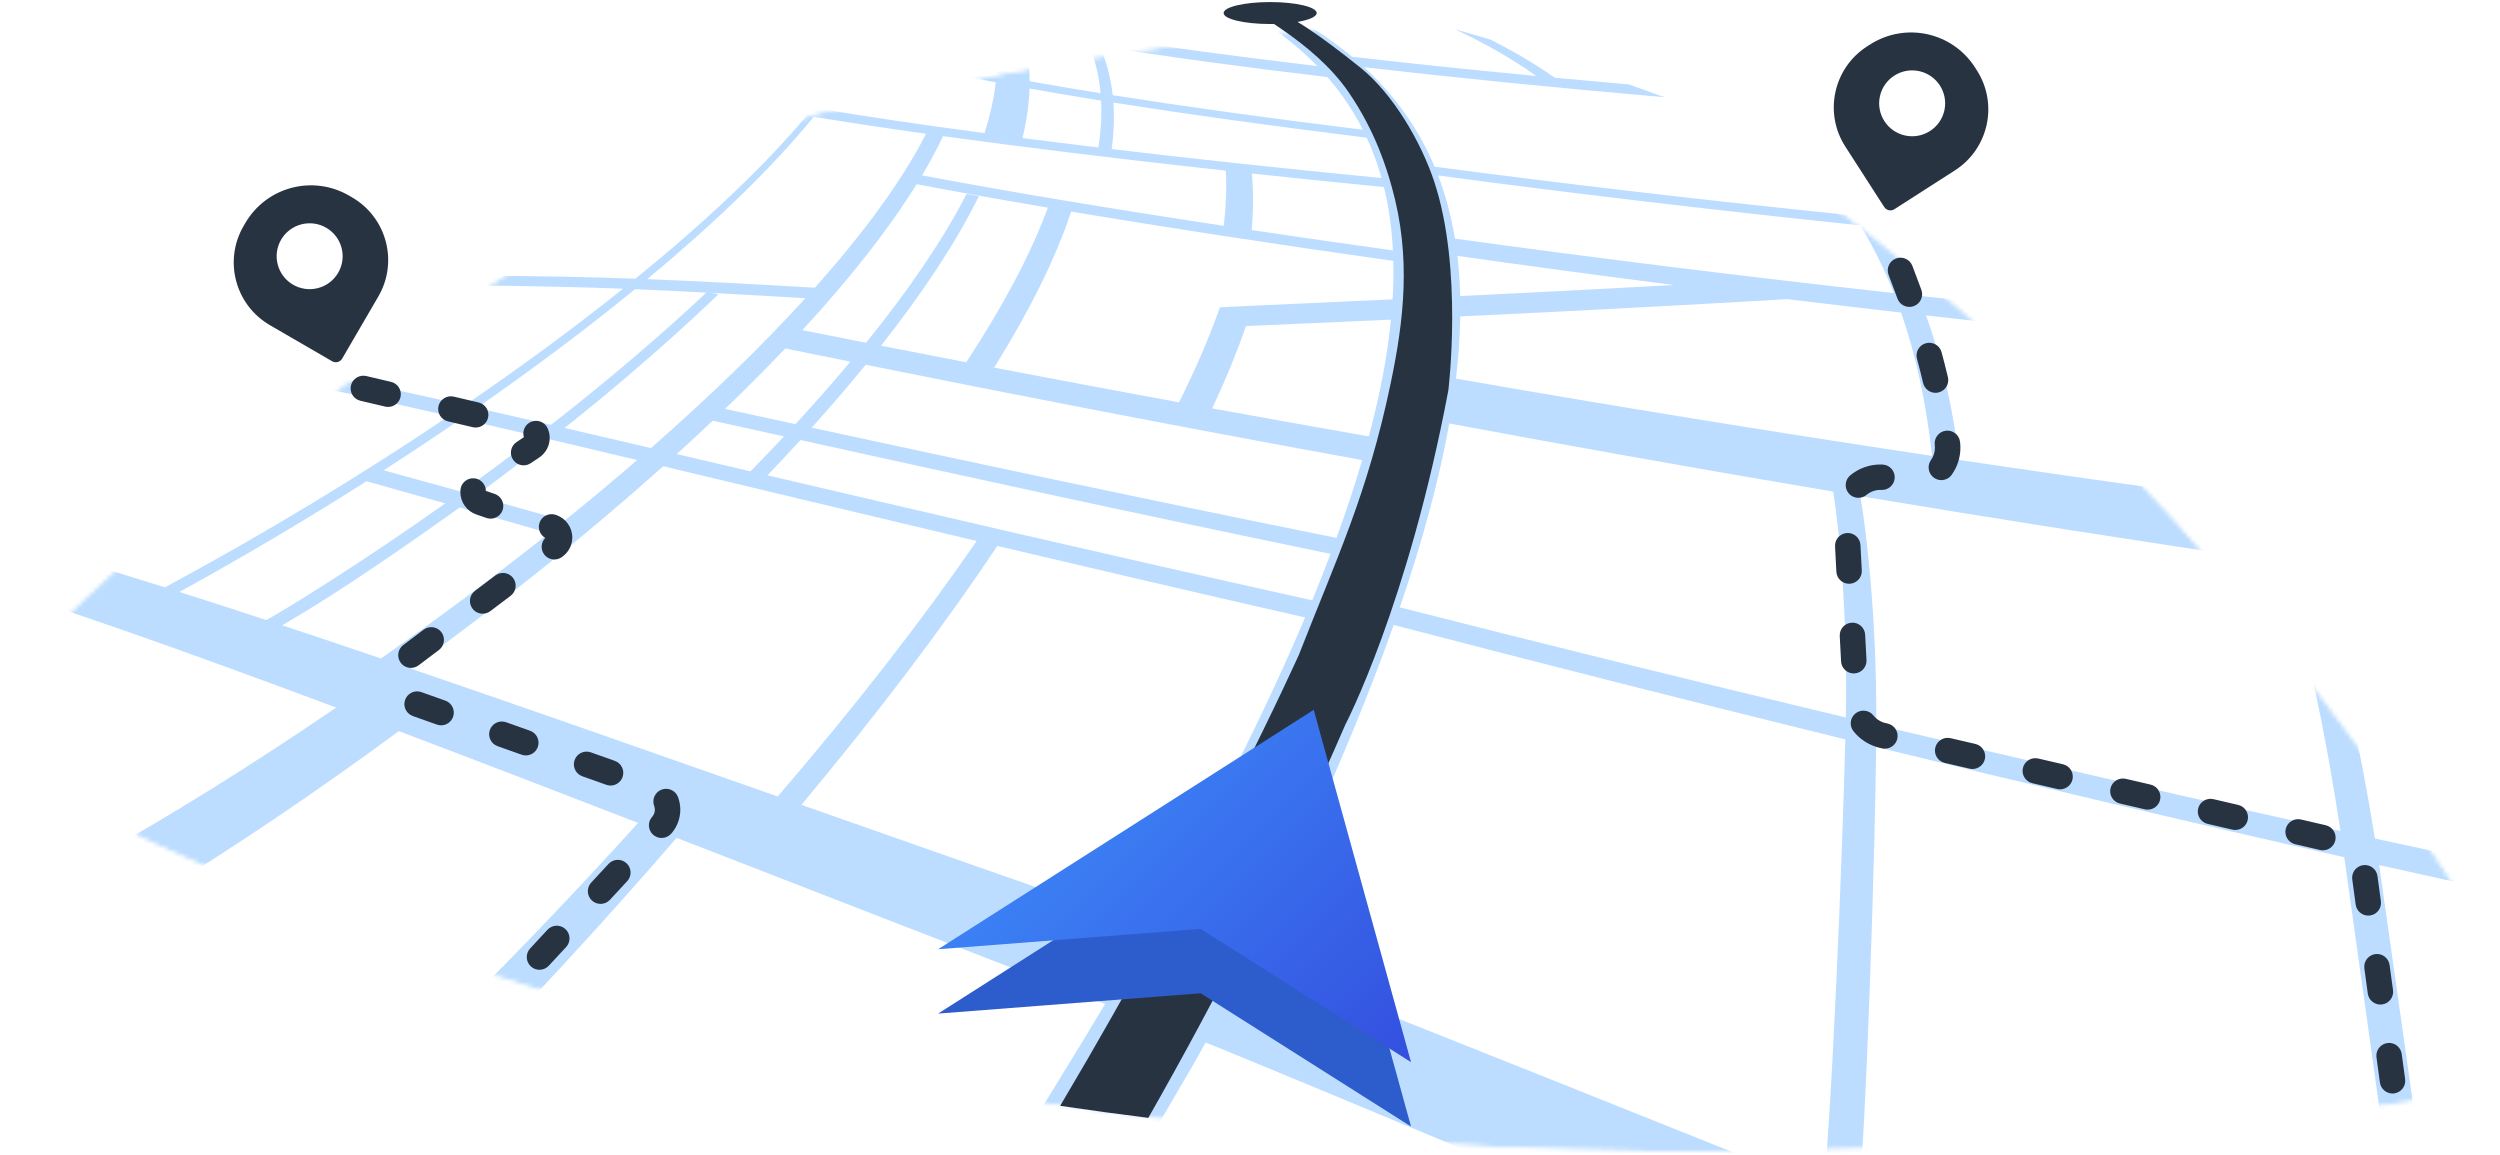 <?xml version="1.0" encoding="UTF-8"?> <svg xmlns="http://www.w3.org/2000/svg" width="582" height="269" viewBox="0 0 582 269" fill="none"><mask id="mask0_102_2942" style="mask-type:luminance" maskUnits="userSpaceOnUse" x="0" y="4" width="582" height="265"><mask id="mask1_102_2942" style="mask-type:luminance" maskUnits="userSpaceOnUse" x="0" y="4" width="582" height="265"><path d="M559.84 256.663C371.727 282.465 176.459 266.273 21.257 189.432C2.802 179.861 -4.93 163.981 3.723 155.196C43.164 114.129 94.782 76.198 154.863 41.369C165.855 35.214 182.271 28.376 190.662 26.282C249.463 12.563 301.923 4.948 349.649 4.294C355.165 4.223 370.123 9.996 382.446 17.476C451.946 60.55 515.977 120.505 573.305 208.968C587.65 230.968 581.59 253.631 559.84 256.667V256.663Z" fill="white"></path></mask><g mask="url(#mask1_102_2942)"><path d="M559.84 256.663C371.727 282.465 176.459 266.273 21.257 189.432C2.802 179.861 -4.93 163.981 3.723 155.196C43.164 114.129 94.782 76.198 154.863 41.369C165.855 35.214 182.271 28.376 190.662 26.282C249.463 12.563 301.923 4.948 349.649 4.294C355.165 4.223 370.123 9.996 382.446 17.476C451.946 60.55 515.977 120.505 573.305 208.968C587.65 230.968 581.59 253.631 559.84 256.667V256.663Z" fill="white"></path></g></mask><g mask="url(#mask0_102_2942)"><path d="M-30.639 225.961C-22.923 228.324 -15.033 230.571 -6.973 232.697C5.16 226.549 17.53 219.676 29.94 212.246C49.07 223.513 69.812 236.037 92.158 249.744C91.59 250.292 91.021 250.84 90.452 251.388C97.141 252.248 103.889 253.041 110.692 253.758C109.139 252.832 107.598 251.913 106.062 250.998C124.192 232.436 141.525 213.591 157.514 195.049C187.718 206.757 221.06 219.755 257.277 233.718C252.359 242.043 237.922 265.419 232.573 274.016C242.742 273.822 252.943 273.495 263.168 273.038C265.973 267.836 277.996 247.788 280.651 242.705C291.614 246.909 438.721 308.643 450.175 312.996C468.195 311.58 486.183 309.774 504.112 307.605C476.982 298.504 315.091 232.172 290.394 223.643C304.514 195.357 316.059 169.157 324.446 145.489C356.812 153.927 392.077 162.914 429.591 172.134C429.026 195.396 426.442 263.278 423.835 284.079C426.699 283.61 429.555 283.129 432.408 282.64C434.612 261.937 436.556 195.408 436.762 173.893C471.478 182.383 508.067 191.055 545.751 199.564C546.497 204.829 556.975 279.603 557.635 285.132C560.238 284.446 562.838 283.752 565.426 283.05C564.853 278.882 554.486 205.408 553.87 201.39C562.305 203.283 570.787 205.164 579.305 207.029C583.375 205.846 587.421 204.651 591.443 203.437C578.511 200.728 565.647 197.979 552.89 195.207C549.054 171.641 544.34 150.603 538.453 131.911C553.131 134.025 567.998 136.088 582.992 138.083C576.457 132.424 569.926 126.982 563.395 121.745C526.237 117.14 490.182 112.151 456.113 107.076C454.596 94.859 452.075 83.64 448.377 73.423C466.251 75.446 484.773 77.426 503.828 79.322C500.861 77.461 497.886 75.635 494.907 73.837C478.353 72.228 462.229 70.556 446.619 68.849C444.34 63.277 441.673 58.004 438.587 53.028C446.24 53.813 454.031 54.589 461.953 55.354C460.21 54.447 458.468 53.552 456.722 52.665C450.092 52.03 443.557 51.391 437.121 50.741C434.407 46.628 431.389 42.716 428.034 39.017C425.344 37.822 422.649 36.643 419.943 35.488C424.392 40.054 428.279 44.956 431.661 50.189C395.574 46.498 362.75 42.617 333.964 38.8C330.341 30.18 324.976 22.451 317.556 15.644C338.278 18.038 361.695 20.4 387.494 22.632C384.729 21.619 381.951 20.625 379.17 19.647C373.303 19.138 367.566 18.618 361.964 18.097C357.436 14.923 352.45 11.961 346.97 9.213C344.209 8.389 341.439 7.58 338.661 6.788C345.761 10.088 352.063 13.724 357.645 17.691C342.277 16.232 327.959 14.726 314.763 13.207C307.789 7.419 299.169 2.32 288.635 -2.069C297.458 -1.04 306.944 -0.031 317.062 0.955C315.426 0.537 313.787 0.127 312.143 -0.283C303.147 -1.17 294.68 -2.081 286.751 -3.008C284.799 -2.744 282.844 -2.464 280.884 -2.172C284.084 -0.693 287.075 0.857 289.872 2.485C282.326 1.606 275.266 0.715 268.699 -0.184C267.712 -0.011 266.724 0.167 265.736 0.348C273.689 1.468 282.409 2.584 291.871 3.68C297.655 7.241 302.558 11.141 306.671 15.384C286.613 13.018 269.256 10.624 254.804 8.278C253.868 6.523 252.781 4.824 251.533 3.179C250.936 3.306 250.34 3.436 249.743 3.566C250.711 4.962 251.568 6.397 252.319 7.872C248.017 7.158 243.983 6.448 240.21 5.743C237.345 6.425 234.465 7.135 231.573 7.872C232.095 10.936 232.217 14.142 231.964 17.482C224.288 16.015 217.642 14.588 212.052 13.211C210.949 13.531 209.843 13.858 208.737 14.185C215.003 15.778 222.707 17.443 231.806 19.17C231.383 22.944 230.498 26.887 229.187 30.988C213.454 28.894 200.669 26.978 190.934 25.318C190.946 25.302 190.958 25.286 190.97 25.27C190.464 25.148 189.97 25.026 189.484 24.907C189.445 24.955 189.409 25.002 189.37 25.049C185.913 24.45 182.855 23.882 180.2 23.354C178.841 23.823 177.478 24.296 176.111 24.773C179.354 25.424 183.262 26.142 187.829 26.915C177.908 38.725 164.337 51.549 147.941 64.878C137.534 64.479 123.185 64.243 114.607 64.211C134.413 51.391 156.455 38.753 170.129 26.895C167.664 27.778 165.179 28.685 162.678 29.608C151.817 38.153 139.229 47.034 125.243 56.041C120.455 55.224 116.492 54.562 113.371 54.065C122.746 48.793 131.644 43.532 140 38.327C139.186 38.65 138.372 38.977 137.554 39.305C129.621 44.143 121.229 49.025 112.426 53.911C111.075 53.698 109.902 53.517 108.898 53.375C106.836 54.609 104.785 55.843 102.739 57.082C106.567 57.582 112.174 58.454 119.526 59.676C102.051 70.667 82.653 81.732 61.986 92.383C57.853 91.575 54.001 90.865 50.429 90.249C48.446 91.571 46.478 92.895 44.519 94.217C47.691 94.788 51.054 95.427 54.609 96.137C41.848 102.553 28.715 108.752 15.385 114.604C6.511 121.047 -2.015 127.471 -10.173 133.871C14.239 141.356 43.709 151.782 78.259 164.724C59.335 177.663 39.679 189.946 19.984 200.929C-4.926 186.926 -27.296 174.942 -47.189 165.095C-48.133 165.959 -49.074 166.826 -50.002 167.69C-30.615 177.639 -8.921 189.643 15.14 203.602C-0.434 212.112 -15.827 219.68 -30.647 225.969L-30.639 225.961ZM95.643 155.663C117.061 140.145 136.942 124.171 154.401 108.539C175.822 113.65 200.203 119.513 227.357 125.945C214.426 144.763 198.769 164.799 181.053 185.423C149.49 174.327 120.972 164.314 95.643 155.659V155.663ZM123.513 105.83C125.046 104.647 126.567 103.468 128.064 102.293C134.5 103.807 141.26 105.412 148.34 107.096C142.915 111.784 137.266 116.497 131.418 121.221C124.22 119.182 117.333 117.242 110.767 115.404C114.746 112.486 118.981 109.316 123.513 105.826V105.83ZM107.444 114.482C101.099 112.715 95.054 111.047 89.314 109.485C95.493 105.503 101.526 101.496 107.381 97.478C112.908 98.748 118.736 100.104 124.856 101.539C119.072 105.988 113.193 110.349 107.444 114.482ZM165.637 68.182C172.586 68.549 179.876 68.967 187.501 69.424C177.304 80.62 165.19 92.344 151.544 104.308C144.515 102.667 137.811 101.106 131.43 99.631C152.121 83.285 167.138 68.616 167.253 68.494C166.711 68.387 166.17 68.285 165.633 68.182H165.637ZM322.174 43.548C323.324 48.221 324.012 53.138 324.272 58.292C312.744 56.691 301.776 55.11 291.401 53.56C291.792 48.99 291.812 44.597 291.437 40.393C301.14 41.434 311.393 42.491 322.174 43.548ZM258.806 34.703C259.308 30.949 259.446 27.337 259.194 23.878C275.957 26.524 295.696 29.281 318.176 32.061C319.567 35.07 320.713 38.201 321.621 41.45C298.043 39.159 277.036 36.872 258.802 34.707L258.806 34.703ZM389.703 66.356C372.686 67.291 356.089 68.139 339.934 68.928C339.855 65.722 339.637 62.602 339.278 59.566C355.117 61.81 371.96 64.085 389.703 66.356ZM324.367 60.733C324.438 63.643 324.379 66.625 324.197 69.681C310.456 70.331 297.051 70.939 283.993 71.53C281.52 78.577 278.328 85.963 274.48 93.661C259.166 90.849 244.801 88.144 231.435 85.585C239.538 72.591 245.65 60.414 249.372 49.258C270.781 52.839 295.905 56.723 324.363 60.733H324.367ZM323.818 74.417C322.977 82.934 321.226 92.004 318.662 101.595C305.996 99.374 293.835 97.194 282.207 95.076C285.309 88.451 287.936 82.055 290.058 75.915C301.085 75.438 312.341 74.945 323.818 74.417ZM224.932 84.338C218.049 83.013 211.435 81.724 205.102 80.482C214.833 68.131 222.573 56.443 227.907 45.65C226.939 45.48 225.983 45.311 225.034 45.141C219.491 55.891 211.546 67.52 201.61 79.792C196.485 78.782 191.547 77.804 186.794 76.858C197.817 64.89 206.829 53.477 213.395 42.885C222.51 44.605 232.707 46.431 243.943 48.339C239.866 59.416 233.394 71.483 224.936 84.334L224.932 84.338ZM197.979 84.2C193.988 88.964 189.71 93.814 185.17 98.74C179.524 97.517 174.068 96.33 168.801 95.187C173.74 90.435 178.418 85.742 182.807 81.121C187.679 82.114 192.736 83.14 197.979 84.196V84.2ZM182.515 101.595C179.99 104.288 177.391 107.001 174.72 109.73C168.802 108.346 163.073 107.001 157.542 105.708C160.41 103.101 163.207 100.506 165.933 97.927C171.271 99.106 176.798 100.329 182.519 101.595H182.515ZM267.664 215.772C238.708 205.708 211.625 196.181 186.573 187.371C204.075 166.412 219.495 146.116 232.17 127.089C254.215 132.302 278.158 137.898 303.819 143.746C294.491 165.821 282.259 189.982 267.664 215.768V215.772ZM305.482 139.755C256.641 128.907 214.043 118.934 178.667 110.653C181.302 107.896 183.866 105.156 186.351 102.439C220.661 110.01 262.117 119.099 309.749 128.942C308.41 132.487 306.987 136.091 305.482 139.751V139.755ZM311.132 125.22C263.935 115.7 222.889 106.899 188.967 99.56C193.431 94.595 197.631 89.709 201.542 84.918C233.327 91.314 272.172 98.925 317.117 107.108C315.403 112.956 313.404 118.997 311.132 125.22ZM429.698 167.031C392.658 158.174 357.835 149.523 325.876 141.391C331.131 126.071 335.035 111.773 337.385 98.582C364.911 103.716 394.867 109.071 426.782 114.442C428.556 126.075 430.108 145.146 429.698 167.031ZM531.322 130.882C536.936 149.385 541.349 170.186 544.862 193.456C507.49 185.27 471.209 176.917 436.797 168.727C436.951 143.509 434.391 123.066 433.087 115.503C464.228 120.704 497.19 125.91 531.322 130.882ZM449.788 106.134C409.651 100.1 372.39 93.976 338.946 88.144C339.539 83.147 339.882 78.321 339.953 73.664C364.405 72.5 389.817 71.191 416.079 69.641C424.727 70.69 433.562 71.731 442.57 72.764C446.102 82.903 448.452 94.027 449.788 106.134ZM433.091 52.468C436.102 57.425 438.686 62.677 440.882 68.226C403.495 64.085 369.166 59.759 338.709 55.552C337.859 50.394 336.564 45.492 334.786 40.847C363.793 44.735 396.822 48.694 433.091 52.468ZM309.026 17.943C312.353 21.768 315.087 25.858 317.279 30.203C295.052 27.475 275.558 24.762 259.036 22.155C258.585 18.125 257.586 14.304 255.993 10.699C270.829 13.085 288.572 15.522 309.026 17.939V17.943ZM238.048 7.576C242.758 8.471 247.894 9.374 253.445 10.285C254.95 13.878 255.859 17.687 256.219 21.705C250.328 20.759 244.82 19.828 239.7 18.91C239.688 14.935 239.151 11.153 238.048 7.576ZM239.676 20.613C244.848 21.536 250.403 22.474 256.341 23.425C256.519 26.911 256.298 30.55 255.709 34.332C249.494 33.587 243.599 32.853 238.037 32.14C238.997 28.141 239.554 24.292 239.676 20.613ZM285.368 39.735C285.585 43.84 285.419 48.126 284.894 52.578C256.938 48.339 233.386 44.356 214.647 40.823C216.504 37.708 218.14 34.66 219.551 31.694C237.211 34.127 259.241 36.872 285.368 39.735ZM189.445 27.183C196.62 28.378 205.343 29.707 215.592 31.146C209.942 42.136 201.112 54.191 189.713 66.976C175.498 66.147 162.488 65.461 150.675 64.984C166.672 51.695 179.864 38.93 189.445 27.183ZM147.83 67.327C153.132 67.551 158.667 67.816 164.428 68.119C154.839 77.173 142.054 88.175 128.262 98.901C122.217 97.509 116.468 96.192 111.02 94.962C124.366 85.683 136.724 76.4 147.83 67.327ZM111.087 66.475C119.878 66.526 134.437 66.786 145.049 67.212C133.899 76.132 121.537 85.237 108.219 94.331C97.563 91.933 88.049 89.859 79.701 88.136C92.455 80.983 99.732 73.719 111.087 66.471V66.475ZM2.722 126.13C27.874 115.369 52.547 103.172 75.561 90.443C84.071 92.217 93.735 94.355 104.54 96.827C84.115 110.59 61.713 124.175 38.387 136.738C25.444 132.665 13.56 129.116 2.722 126.13ZM41.765 137.803C56.763 129.565 71.381 120.898 85.323 112.037C91.135 113.646 97.243 115.365 103.652 117.187C83.506 131.486 66.399 141.928 62.001 144.353C54.985 142.042 48.237 139.857 41.765 137.803ZM65.692 145.571C70.117 142.941 80.879 136.845 107.014 118.141C113.628 120.026 120.561 122.021 127.803 124.119C115.492 133.927 102.371 143.718 88.674 153.289C80.709 150.583 73.048 148.008 65.692 145.571ZM92.846 170.206C110.099 176.736 128.676 183.885 148.549 191.575C132.343 209.506 114.852 227.645 96.643 245.395C74.439 232.22 53.823 220.165 34.796 209.309C54.558 197.257 74.135 184.004 92.846 170.206Z" fill="#BCDDFF"></path></g><path d="M125.591 225.764C124.872 225.764 124.149 225.504 123.58 224.976C122.379 223.867 122.304 221.994 123.418 220.796L127.444 216.454C128.554 215.255 130.431 215.18 131.632 216.292C132.833 217.4 132.908 219.273 131.794 220.472L127.768 224.814C127.183 225.445 126.389 225.764 125.591 225.764ZM139.81 210.424C139.091 210.424 138.368 210.164 137.799 209.64C136.598 208.532 136.523 206.659 137.637 205.46L141.663 201.118C142.773 199.919 144.65 199.848 145.851 200.956C147.052 202.064 147.127 203.938 146.013 205.136L141.987 209.478C141.402 210.109 140.608 210.428 139.81 210.428V210.424ZM154.029 195.081C153.31 195.081 152.587 194.82 152.014 194.292C150.813 193.18 150.742 191.311 151.856 190.112L151.908 190.057C152.354 189.493 152.449 188.909 152.449 188.515C152.449 188.211 152.394 187.908 152.287 187.62C151.718 186.09 152.504 184.386 154.037 183.818C155.574 183.251 157.277 184.035 157.846 185.565C158.198 186.516 158.375 187.505 158.375 188.515C158.375 190.467 157.684 192.376 156.424 193.886L156.202 194.13C155.618 194.757 154.824 195.077 154.029 195.077V195.081ZM142.141 182.876C141.813 182.876 141.477 182.821 141.146 182.702L135.563 180.719C134.022 180.171 133.216 178.479 133.765 176.941C134.315 175.403 136.009 174.599 137.55 175.147L143.133 177.13C144.674 177.679 145.48 179.37 144.931 180.908C144.5 182.119 143.358 182.876 142.137 182.876H142.141ZM122.414 175.865C122.083 175.865 121.751 175.809 121.419 175.691L115.836 173.708C114.295 173.159 113.489 171.468 114.039 169.93C114.588 168.392 116.283 167.587 117.824 168.136L123.406 170.119C124.947 170.667 125.753 172.359 125.204 173.897C124.773 175.107 123.631 175.865 122.414 175.865ZM102.688 168.853C102.356 168.853 102.024 168.798 101.692 168.68L96.11 166.696C94.569 166.148 93.763 164.456 94.312 162.918C94.861 161.38 96.556 160.576 98.097 161.124L103.679 163.108C105.22 163.656 106.026 165.348 105.477 166.885C105.046 168.096 103.905 168.853 102.684 168.853H102.688ZM95.671 155.481C94.774 155.481 93.889 155.079 93.304 154.31C92.317 153.009 92.573 151.151 93.877 150.165L98.603 146.597C99.906 145.611 101.767 145.867 102.755 147.168C103.743 148.47 103.486 150.327 102.182 151.313L97.457 154.882C96.923 155.288 96.295 155.481 95.671 155.481ZM112.363 142.866C111.467 142.866 110.582 142.464 110.001 141.695C109.013 140.394 109.27 138.536 110.574 137.551L115.299 133.982C116.603 132.996 118.464 133.252 119.451 134.554C120.439 135.855 120.182 137.712 118.878 138.698L114.153 142.267C113.62 142.673 112.992 142.866 112.367 142.866H112.363ZM129.06 130.251C128.163 130.251 127.278 129.849 126.697 129.08C125.796 127.893 125.931 126.253 126.942 125.223C125.729 124.537 125.137 123.062 125.603 121.694C126.132 120.148 127.815 119.324 129.364 119.853L129.498 119.9C131.731 120.665 133.228 122.763 133.228 125.121C133.228 126.844 132.438 128.433 131.063 129.486L130.842 129.652C130.308 130.058 129.676 130.251 129.056 130.251H129.06ZM114.209 120.74C113.889 120.74 113.565 120.689 113.245 120.578L110.898 119.774C108.669 119.009 107.172 116.911 107.172 114.557C107.172 114.371 107.18 114.178 107.2 113.989C107.366 112.364 108.82 111.189 110.451 111.351C111.972 111.508 113.106 112.786 113.11 114.281L115.169 114.986C116.717 115.519 117.539 117.199 117.01 118.744C116.587 119.971 115.437 120.744 114.209 120.744V120.74ZM121.905 108.33C120.949 108.33 120.008 107.869 119.436 107.013C118.527 105.652 118.894 103.819 120.257 102.912L121.956 101.78C121.522 100.356 122.225 98.803 123.627 98.203C125.133 97.561 126.875 98.258 127.519 99.761C127.815 100.455 127.969 101.192 127.969 101.954C127.969 103.795 127.049 105.503 125.508 106.528L123.544 107.833C123.039 108.168 122.47 108.33 121.905 108.33ZM110.74 99.528C110.514 99.528 110.285 99.501 110.056 99.449L104.288 98.093C102.696 97.718 101.708 96.125 102.083 94.536C102.459 92.947 104.055 91.961 105.647 92.336L111.415 93.692C113.007 94.067 113.995 95.66 113.62 97.249C113.3 98.609 112.083 99.528 110.74 99.528ZM90.357 94.733C90.132 94.733 89.903 94.706 89.674 94.654L83.905 93.298C82.313 92.923 81.325 91.33 81.701 89.741C82.076 88.152 83.672 87.166 85.264 87.54L91.033 88.897C92.625 89.272 93.613 90.865 93.237 92.454C92.917 93.814 91.7 94.733 90.357 94.733Z" fill="#283342"></path><path d="M556.976 254.57C555.518 254.57 554.246 253.493 554.044 252.01L553.246 246.15C553.025 244.534 554.163 243.043 555.783 242.822C557.403 242.597 558.896 243.737 559.117 245.354L559.915 251.214C560.137 252.83 558.999 254.321 557.379 254.542C557.245 254.562 557.11 254.57 556.976 254.57ZM554.155 233.863C552.697 233.863 551.425 232.786 551.223 231.303L550.425 225.444C550.204 223.827 551.342 222.336 552.962 222.115C554.582 221.891 556.075 223.03 556.296 224.647L557.094 230.507C557.316 232.124 556.178 233.614 554.558 233.835C554.424 233.855 554.289 233.863 554.155 233.863ZM551.334 213.152C549.876 213.152 548.604 212.076 548.403 210.593L547.604 204.733C547.383 203.116 548.521 201.625 550.141 201.405C551.761 201.184 553.254 202.32 553.476 203.936L554.274 209.796C554.495 211.413 553.357 212.904 551.737 213.124C551.603 213.144 551.468 213.152 551.334 213.152ZM540.777 197.958C540.556 197.958 540.331 197.934 540.102 197.879L534.33 196.539C532.737 196.168 531.746 194.579 532.113 192.989C532.484 191.396 534.077 190.407 535.669 190.777L541.441 192.118C543.033 192.489 544.025 194.078 543.658 195.667C543.338 197.031 542.121 197.954 540.773 197.954L540.777 197.958ZM520.383 193.222C520.162 193.222 519.936 193.198 519.707 193.143L513.935 191.803C512.343 191.432 511.351 189.843 511.719 188.253C512.09 186.664 513.682 185.674 515.274 186.041L521.047 187.382C522.639 187.753 523.631 189.342 523.263 190.931C522.943 192.295 521.726 193.218 520.379 193.218L520.383 193.222ZM499.989 188.49C499.767 188.49 499.542 188.466 499.313 188.411L493.541 187.07C491.948 186.7 490.957 185.111 491.324 183.521C491.696 181.932 493.288 180.942 494.88 181.309L500.652 182.65C502.244 183.021 503.236 184.61 502.869 186.199C502.553 187.563 501.332 188.486 499.985 188.486L499.989 188.49ZM479.59 183.758C479.369 183.758 479.144 183.734 478.918 183.679L473.146 182.338C471.554 181.968 470.562 180.378 470.93 178.789C471.301 177.2 472.893 176.21 474.486 176.577L480.258 177.918C481.85 178.288 482.842 179.878 482.474 181.467C482.154 182.831 480.937 183.754 479.59 183.754V183.758ZM459.196 179.026C458.974 179.026 458.749 179.002 458.52 178.947L452.748 177.606C451.152 177.236 450.16 175.646 450.531 174.057C450.903 172.464 452.491 171.478 454.087 171.845L459.859 173.186C461.456 173.556 462.443 175.146 462.076 176.735C461.76 178.099 460.539 179.022 459.192 179.022L459.196 179.026ZM438.801 174.294C438.58 174.294 438.355 174.27 438.13 174.215L437.592 174.089C435.19 173.533 433.021 172.164 431.488 170.232C430.473 168.954 430.686 167.093 431.966 166.076C433.246 165.062 435.111 165.275 436.131 166.553C436.834 167.44 437.829 168.067 438.936 168.324L439.473 168.45C441.069 168.82 442.061 170.41 441.689 171.999C441.373 173.363 440.152 174.286 438.805 174.286L438.801 174.294ZM431.555 156.777C429.991 156.777 428.683 155.551 428.6 153.974L428.292 148.066C428.205 146.434 429.461 145.042 431.097 144.959C432.713 144.868 434.123 146.126 434.21 147.759L434.519 153.666C434.605 155.299 433.349 156.691 431.713 156.773C431.662 156.773 431.607 156.777 431.555 156.777ZM430.461 135.905C428.896 135.905 427.589 134.682 427.506 133.101L427.198 127.194C427.111 125.561 428.367 124.169 430.003 124.087C431.646 124.004 433.033 125.254 433.116 126.886L433.424 132.794C433.511 134.426 432.255 135.814 430.619 135.901C430.568 135.901 430.512 135.901 430.461 135.901V135.905ZM432.638 115.892C431.788 115.892 430.943 115.529 430.358 114.823C429.311 113.566 429.485 111.7 430.742 110.659C432.705 109.031 435.186 108.135 437.723 108.135C437.908 108.155 438.086 108.139 438.272 108.147C439.908 108.226 441.168 109.614 441.089 111.247C441.01 112.879 439.623 114.137 437.983 114.058C437.897 114.055 437.81 114.051 437.727 114.051C436.569 114.051 435.435 114.461 434.534 115.21C433.981 115.667 433.31 115.892 432.642 115.892H432.638ZM451.938 111.771C451.345 111.771 450.745 111.594 450.223 111.223C448.892 110.277 448.58 108.431 449.528 107.098C450.132 106.251 450.452 105.257 450.452 104.22C450.452 104.011 450.437 103.794 450.413 103.573C450.211 101.952 451.365 100.473 452.989 100.272C454.609 100.071 456.094 101.223 456.296 102.843C456.355 103.305 456.383 103.766 456.383 104.22C456.383 106.491 455.683 108.672 454.36 110.529C453.783 111.338 452.87 111.771 451.942 111.771H451.938ZM450.583 91.447C449.24 91.447 448.023 90.528 447.703 89.164C447.26 87.291 446.782 85.394 446.272 83.533C445.842 81.955 446.774 80.331 448.355 79.901C449.931 79.475 451.563 80.402 451.993 81.979C452.519 83.907 453.017 85.871 453.475 87.815C453.85 89.404 452.859 90.998 451.266 91.368C451.037 91.419 450.812 91.447 450.587 91.447H450.583ZM444.51 71.45C443.305 71.45 442.175 70.713 441.733 69.518C441.089 67.779 440.354 65.831 439.659 63.989C439.078 62.463 439.852 60.756 441.381 60.176C442.91 59.6 444.621 60.365 445.202 61.895C445.905 63.749 446.64 65.709 447.292 67.463C447.861 68.993 447.078 70.697 445.542 71.265C445.202 71.391 444.854 71.45 444.514 71.45H444.51Z" fill="#283342"></path><path d="M333.886 42.269C330.781 32.931 324.234 21.794 316.767 15.797C311.666 11.699 307.759 8.813 304.736 6.798C303.761 6.143 302.879 5.587 302.077 5.102C304.772 4.637 306.526 3.884 306.526 3.036C306.526 1.624 301.678 0.48 295.693 0.48C289.707 0.48 284.86 1.624 284.86 3.036C284.86 4.448 289.707 5.591 295.693 5.591C295.997 5.591 296.297 5.591 296.594 5.583C297.38 6.108 298.245 6.695 299.17 7.346C303.772 10.579 309.774 15.351 313.966 21.479C320.366 30.845 322.879 39.512 324.009 43.531C328.588 59.84 326.818 74.577 323.744 89.274C318.323 115.19 311.153 129.966 302.409 152.368C302.409 152.368 281.485 199.03 246.805 257.436C253.616 258.446 260.459 259.376 267.326 260.236C282.833 233.034 298.759 202.063 313.207 168.67C313.207 168.67 327.77 140.846 337.177 90.851C337.177 90.851 340.654 62.636 333.882 42.269H333.886Z" fill="#283342"></path><g style="mix-blend-mode:multiply"><path d="M218.389 235.966L305.837 180.234L328.488 262.257L279.497 231.234L218.389 235.966Z" fill="#2D5CCC"></path></g><path d="M218.389 220.982L305.837 165.25L328.488 247.273L279.497 216.25L218.389 220.982Z" fill="url(#paint0_linear_102_2942)"></path><path d="M81.953 45.94L81.27 45.541C77.05 43.092 72.238 42.58 67.86 43.731C63.491 44.895 59.56 47.714 57.106 51.93L56.707 52.612C52.014 60.676 54.755 71.008 62.831 75.696L77.315 84.1C78.133 84.573 79.184 84.297 79.658 83.481L88.077 69.024C92.771 60.96 90.029 50.628 81.953 45.94ZM74.052 67.06C69.951 68.145 65.747 65.704 64.66 61.611C63.574 57.517 66.019 53.322 70.12 52.237C74.221 51.153 78.425 53.594 79.512 57.687C80.598 61.78 78.153 65.976 74.052 67.06Z" fill="#283342"></path><path d="M460.194 16.336L459.767 15.669C457.128 11.572 453.079 8.926 448.658 7.96C444.237 7.006 439.452 7.731 435.343 10.366L434.675 10.791C426.817 15.831 424.537 26.281 429.591 34.124L438.646 48.191C439.16 48.987 440.218 49.216 441.013 48.703L455.105 39.665C462.964 34.621 465.243 24.175 460.19 16.332L460.194 16.336ZM443.517 31.546C439.373 30.646 436.742 26.561 437.642 22.424C438.543 18.288 442.636 15.662 446.781 16.561C450.925 17.46 453.557 21.545 452.656 25.682C451.755 29.818 447.662 32.445 443.517 31.546Z" fill="#283342"></path><defs><linearGradient id="paint0_linear_102_2942" x1="252.663" y1="183.681" x2="366.055" y2="297.293" gradientUnits="userSpaceOnUse"><stop stop-color="#3C82F5"></stop><stop offset="1" stop-color="#2F2FD1"></stop></linearGradient></defs></svg> 